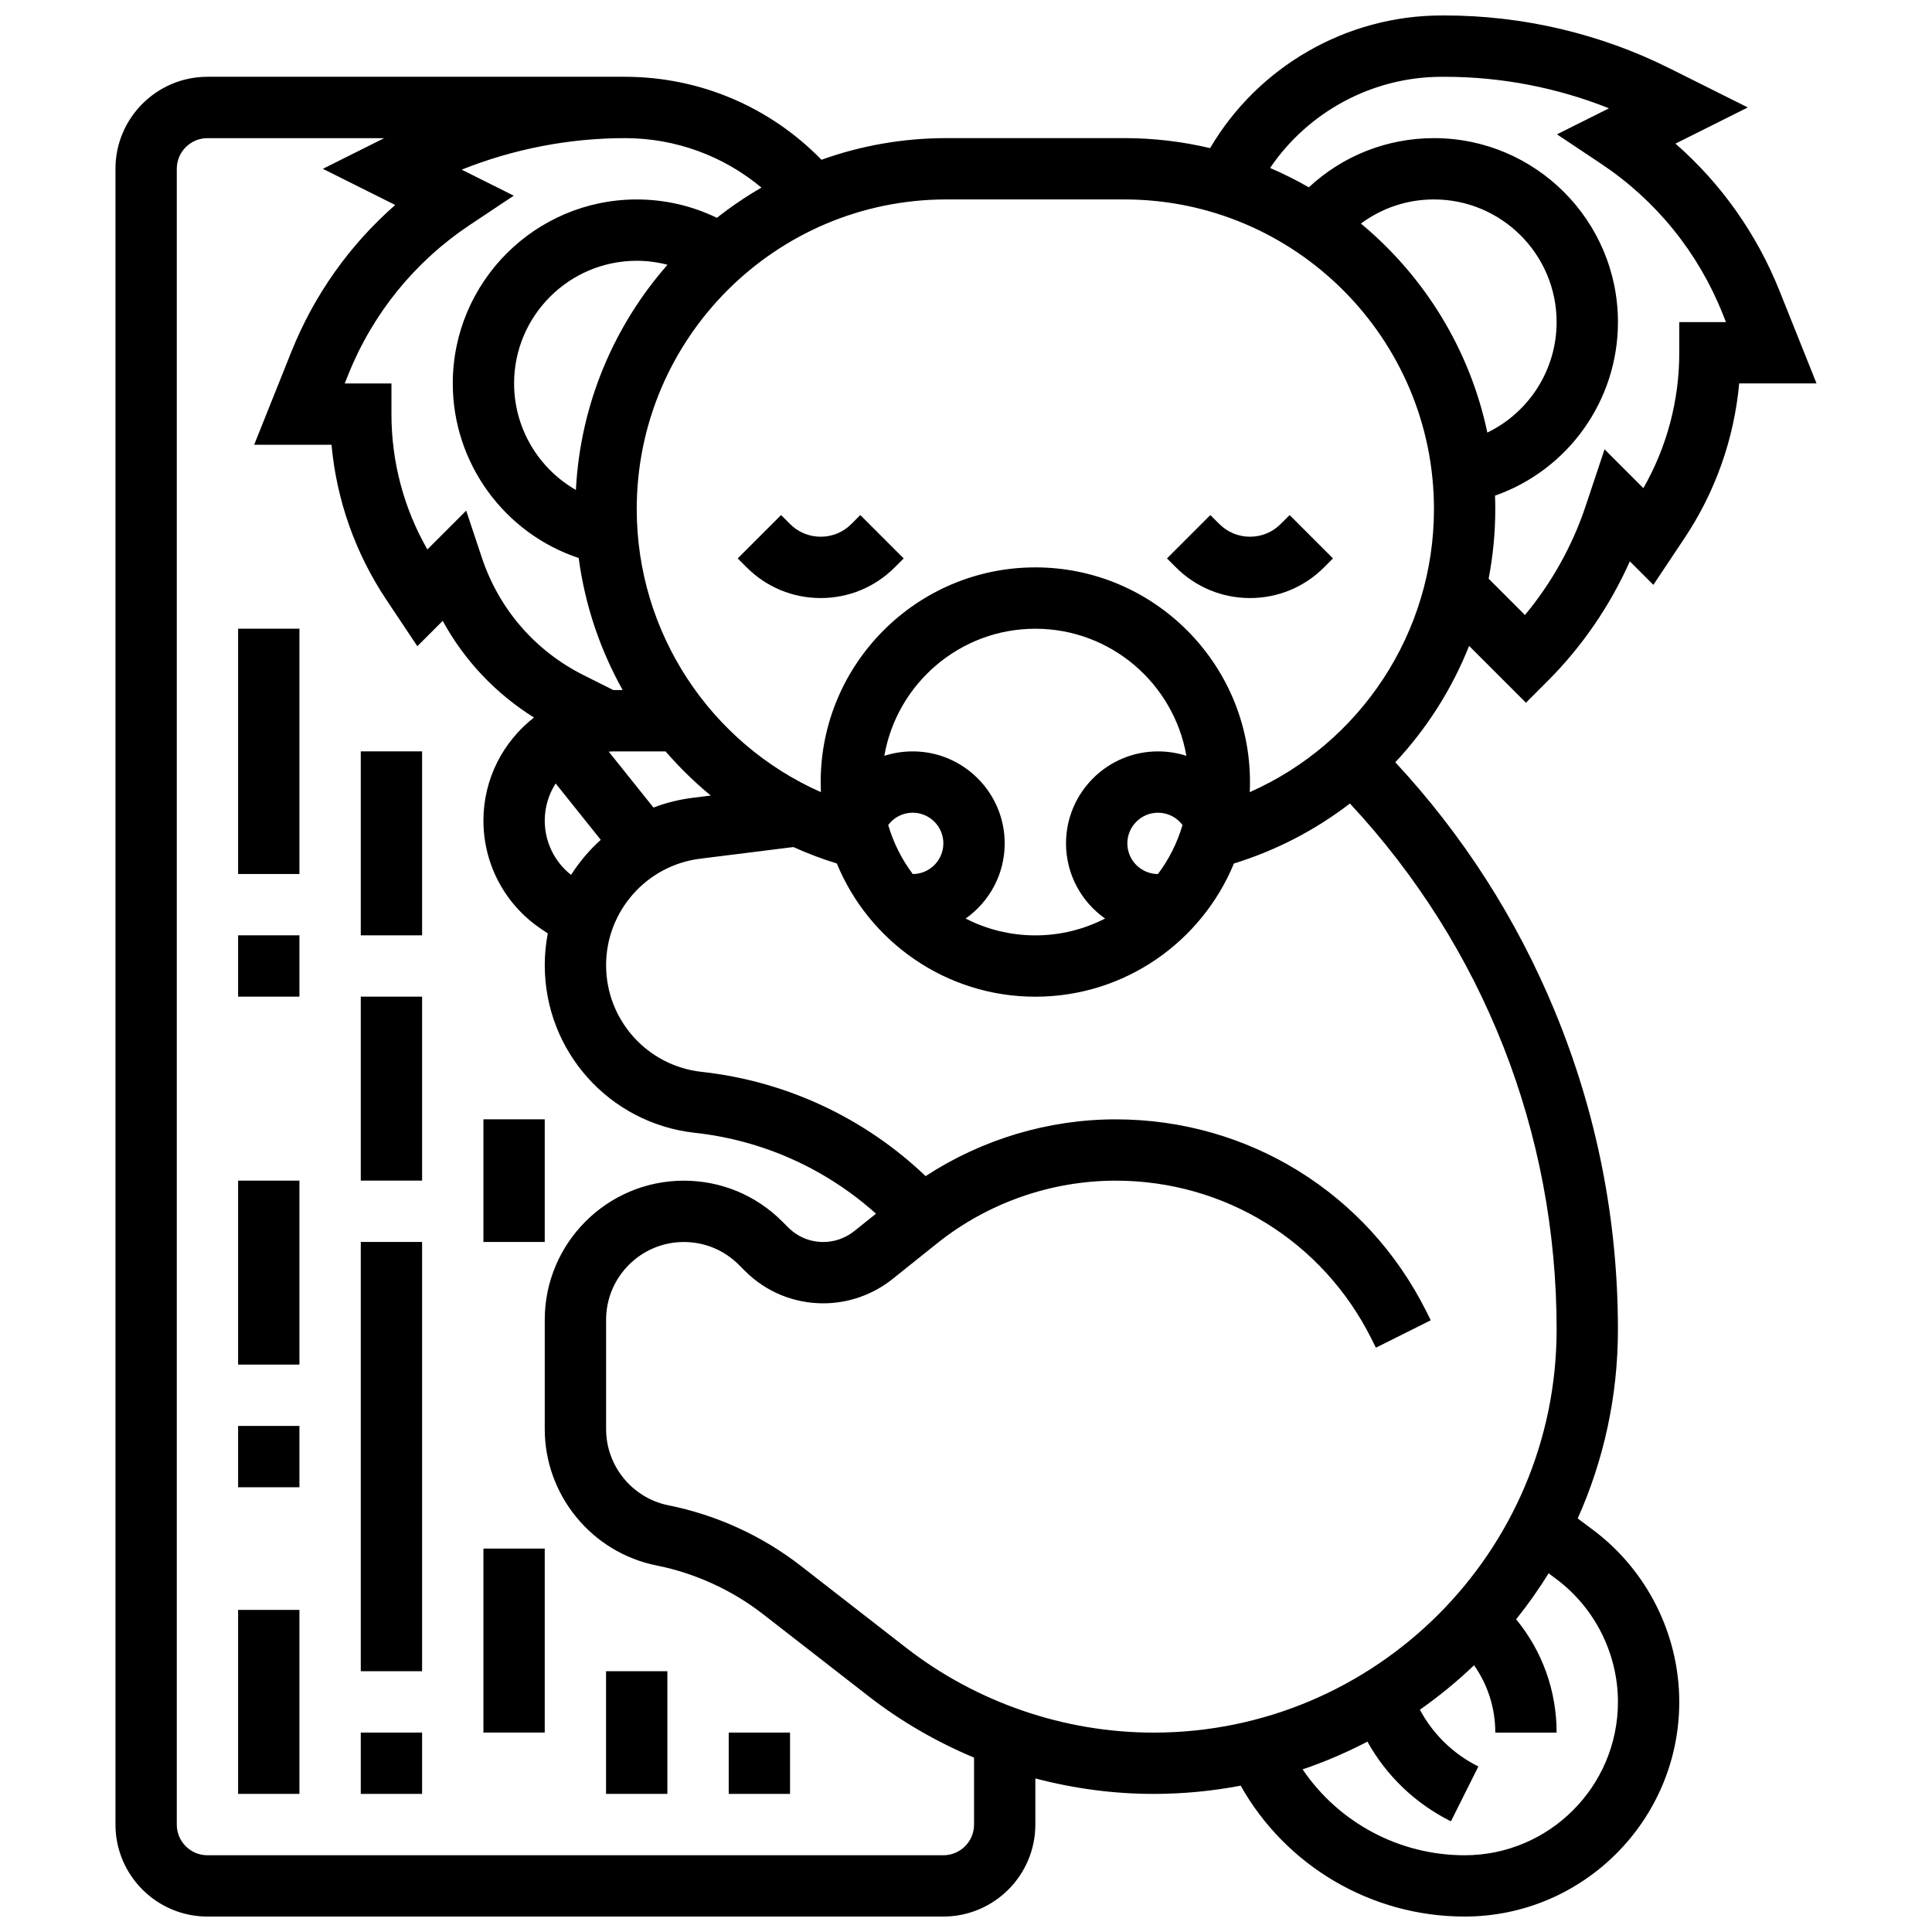 <?xml version="1.0" encoding="UTF-8"?>
<!-- Uploaded to: ICON Repo, www.svgrepo.com, Generator: ICON Repo Mixer Tools -->
<svg width="800px" height="800px" version="1.1" viewBox="144 144 512 512" xmlns="http://www.w3.org/2000/svg">
 <defs>
  <clipPath id="a">
   <path d="m174 148.09h452v503.81h-452z"/>
  </clipPath>
 </defs>
 <path d="m475.26 302.49c7.41 0 14.379-2.887 19.617-8.125l2.379-2.379-11.492-11.492-2.379 2.379c-2.172 2.172-5.055 3.363-8.125 3.363-3.07 0-5.957-1.195-8.125-3.363l-2.379-2.379-11.492 11.492 2.379 2.379c5.238 5.238 12.207 8.125 19.617 8.125z"/>
 <path d="m361.49 302.49c7.41 0 14.379-2.887 19.617-8.125l2.379-2.379-11.492-11.492-2.375 2.379c-2.172 2.172-5.055 3.363-8.125 3.363-3.07 0-5.957-1.195-8.125-3.363l-2.379-2.379-11.492 11.492 2.379 2.379c5.238 5.238 12.203 8.125 19.613 8.125z"/>
 <g clip-path="url(#a)">
  <path d="m615.57 221.04c-6.043-15.109-15.457-28.387-27.555-38.977l19.176-9.586-20.746-10.371c-18.32-9.164-38.891-14.008-59.496-14.008h-0.887c-25.32 0-48.711 13.602-61.375 35.16-7.297-1.734-14.906-2.656-22.73-2.656h-47.168c-11.605 0-22.75 2.027-33.094 5.738-13.652-14.031-32.312-21.992-52.09-21.992h-110.63c-13.441 0-24.375 10.938-24.375 24.379v438.8c0 13.441 10.938 24.379 24.379 24.379h195.02c13.441 0 24.379-10.938 24.379-24.379v-12.227c10.188 2.688 20.719 4.102 31.316 4.102 7.894 0 15.613-0.754 23.098-2.184 11.973 21.27 34.594 34.688 59.348 34.688 31.363 0 56.883-25.516 56.883-56.883 0-17.809-8.504-34.82-22.754-45.508l-4.156-3.117c6.844-15.305 10.656-32.25 10.656-50.074 0-29.152-5.652-57.59-16.801-84.527-10.105-24.414-24.289-46.504-42.195-65.789 8.344-8.938 15.004-19.391 19.555-30.84l15.062 15.062 5.746-5.746c9.117-9.117 16.535-19.945 21.789-31.727l6.234 6.234 8.227-12.34c8.23-12.344 13.18-26.391 14.516-41.043h20.5zm-173.61-24.188c45.246 0 82.055 36.812 82.055 82.055 0 32.844-19.535 62.066-48.824 75.023 0.043-0.891 0.066-1.781 0.066-2.684 0-31.363-25.516-56.883-56.883-56.883-31.363 0-56.883 25.516-56.883 56.883 0 0.898 0.027 1.793 0.066 2.684-29.281-12.957-48.816-42.18-48.816-75.023 0-45.242 36.809-82.055 82.055-82.055zm62.699 6.398c5.539-4.121 12.273-6.398 19.355-6.398 17.922 0 32.504 14.582 32.504 32.504 0 12.703-7.363 23.969-18.359 29.281-4.644-22.086-16.727-41.465-33.5-55.387zm-118.76 172.38c-2.902-3.859-5.129-8.25-6.516-13 1.508-2.019 3.871-3.254 6.492-3.254 4.481 0 8.125 3.644 8.125 8.125 0 4.477-3.633 8.117-8.102 8.129zm-0.023-32.504c-2.609 0-5.137 0.41-7.519 1.176 3.309-19.102 19.992-33.68 40.023-33.68s36.715 14.578 40.023 33.68c-2.383-0.766-4.91-1.176-7.519-1.176-13.441 0-24.379 10.934-24.379 24.379 0 8.223 4.094 15.5 10.348 19.918-5.547 2.844-11.824 4.461-18.473 4.461s-12.926-1.617-18.473-4.461c6.254-4.422 10.348-11.699 10.348-19.918 0-13.445-10.938-24.379-24.379-24.379zm64.988 32.504c-4.473-0.012-8.105-3.652-8.105-8.125 0-4.481 3.644-8.125 8.125-8.125 2.621 0 4.984 1.234 6.492 3.25-1.387 4.746-3.609 9.141-6.512 13zm-155.52 0.227c-4.394-3.461-6.981-8.738-6.981-14.391 0-3.625 1.07-6.996 2.891-9.844l11.953 14.941c-3.027 2.723-5.676 5.852-7.863 9.293zm21.836-17.844-11.855-14.816c0.457-0.035 0.914-0.07 1.375-0.07h13.688c3.644 4.223 7.648 8.141 11.977 11.703l-4.856 0.605c-3.598 0.453-7.059 1.332-10.328 2.578zm-20.562-84.172c-9.883-5.664-16.379-16.328-16.379-28.227 0-17.922 14.582-32.504 32.504-32.504 2.773 0 5.508 0.371 8.148 1.051-14.141 16.121-23.105 36.887-24.273 59.68zm12.996-93.234c13.383 0 26.105 4.695 36.176 13.109-4.133 2.387-8.078 5.066-11.805 8.012-6.59-3.195-13.828-4.871-21.242-4.871-26.883 0-48.754 21.871-48.754 48.754 0 21.168 13.715 39.742 33.371 46.27 1.656 12.484 5.684 24.32 11.652 34.988h-2.305c-0.055 0-0.109 0.004-0.16 0.004l-7.812-3.906c-12.879-6.438-22.48-17.508-27.035-31.172l-4.156-12.473-10.289 10.289c-6.246-10.91-9.52-23.215-9.52-35.871v-8.125h-12.375l0.914-2.285c6.504-16.266 17.648-29.996 32.223-39.711l11.652-7.766-13.797-6.894c13.719-5.484 28.496-8.352 43.262-8.352zm92.516 446.93c0 4.481-3.644 8.125-8.125 8.125h-195.03c-4.481 0-8.125-3.644-8.125-8.125v-438.8c0-4.481 3.644-8.125 8.125-8.125h46.836l-16.25 8.125 19.172 9.586c-12.094 10.594-21.508 23.867-27.551 38.977l-9.828 24.57h20.5c1.336 14.648 6.289 28.699 14.516 41.043l8.227 12.34 6.723-6.723c5.719 10.469 13.996 19.246 24.191 25.625-8.145 6.34-13.398 16.223-13.398 27.316 0 11.594 5.758 22.352 15.402 28.781l1.656 1.102c-0.527 2.738-0.805 5.555-0.805 8.434 0 22.805 17.09 41.898 39.762 44.418l0.219 0.023c17.863 1.984 34.539 9.512 47.801 21.414l-5.781 4.625c-2.316 1.855-5.227 2.875-8.195 2.875-3.504 0-6.797-1.363-9.277-3.844l-1.613-1.613c-6.961-6.957-16.215-10.793-26.062-10.793-20.32 0-36.855 16.535-36.855 36.855v28.977c0 17.508 12.461 32.707 29.629 36.141 10.242 2.047 20.012 6.519 28.254 12.93l27.887 21.688c8.582 6.676 18.027 12.129 27.996 16.301zm154.39-65.008c10.176 7.633 16.25 19.785 16.25 32.504 0 22.402-18.227 40.629-40.629 40.629-17.391 0-33.402-8.695-42.938-22.758 5.941-2.019 11.676-4.484 17.176-7.352 5.039 9.055 12.66 16.387 22.133 21.121l7.269-14.535c-6.691-3.344-12.035-8.582-15.496-15.043 5.078-3.57 9.883-7.508 14.359-11.785 3.648 5.195 5.625 11.367 5.625 17.848h16.25c0-11.078-3.781-21.578-10.727-30.023 3.106-3.879 5.984-7.949 8.613-12.191zm0-66.199c0 58.906-47.922 106.83-106.82 106.83-23.637 0-46.926-7.992-65.586-22.5l-27.887-21.688c-10.223-7.953-22.344-13.5-35.043-16.039-9.598-1.918-16.562-10.418-16.562-20.203v-28.977c0-11.367 9.242-20.609 20.602-20.609 5.504 0 10.676 2.141 14.57 6.035l1.613 1.613c5.547 5.547 12.922 8.602 20.77 8.602 6.644 0 13.16-2.285 18.348-6.438l11.836-9.469c13.379-10.699 30.184-16.598 47.32-16.598 28.875 0 54.84 16.043 67.754 41.875l1.195 2.391 14.535-7.269-1.195-2.391c-15.688-31.367-47.219-50.855-82.289-50.855-17.887 0-35.473 5.305-50.383 15.043-16.125-15.391-36.863-25.129-59.16-27.609l-0.219-0.023c-14.422-1.602-25.297-13.754-25.297-28.266 0-14.312 10.711-26.445 24.914-28.219l24.719-3.09c3.711 1.68 7.555 3.137 11.516 4.359 8.516 20.691 28.887 35.301 52.613 35.301s44.098-14.609 52.617-35.301c11.336-3.496 21.688-8.945 30.746-15.898 35.375 38.004 54.777 87.211 54.777 139.39zm32.504-266.97v8.125c0 12.656-3.273 24.957-9.512 35.875l-10.289-10.289-5.016 15.047c-3.5 10.5-9 20.348-16.078 28.867l-9.625-9.625c1.145-6.004 1.762-12.168 1.762-18.453 0-1.191-0.027-2.375-0.07-3.555 19.242-6.746 32.578-25.062 32.578-45.992 0-26.883-21.871-48.754-48.754-48.754-12.465 0-24.207 4.691-33.172 13.035-3.305-1.902-6.731-3.613-10.262-5.129 10.098-14.902 27.133-24.16 45.48-24.16h0.887c14.867 0 29.711 2.867 43.449 8.352l-13.789 6.894 11.652 7.766c14.574 9.715 25.715 23.449 32.223 39.711l0.91 2.285z"/>
 </g>
 <path d="m207.1 310.61h16.25v65.008h-16.25z"/>
 <path d="m239.61 408.12h16.25v48.754h-16.25z"/>
 <path d="m207.1 391.87h16.25v16.25h-16.25z"/>
 <path d="m207.1 456.88h16.25v48.754h-16.25z"/>
 <path d="m207.1 521.89h16.25v16.25h-16.25z"/>
 <path d="m239.61 473.13h16.25v113.76h-16.25z"/>
 <path d="m272.11 554.39h16.25v48.754h-16.25z"/>
 <path d="m304.61 586.89h16.25v32.504h-16.25z"/>
 <path d="m207.1 570.64h16.25v48.754h-16.25z"/>
 <path d="m239.61 603.15h16.25v16.25h-16.25z"/>
 <path d="m239.61 343.12h16.25v48.754h-16.25z"/>
 <path d="m337.12 603.15h16.25v16.25h-16.25z"/>
 <path d="m272.11 440.63h16.25v32.504h-16.25z"/>
</svg>